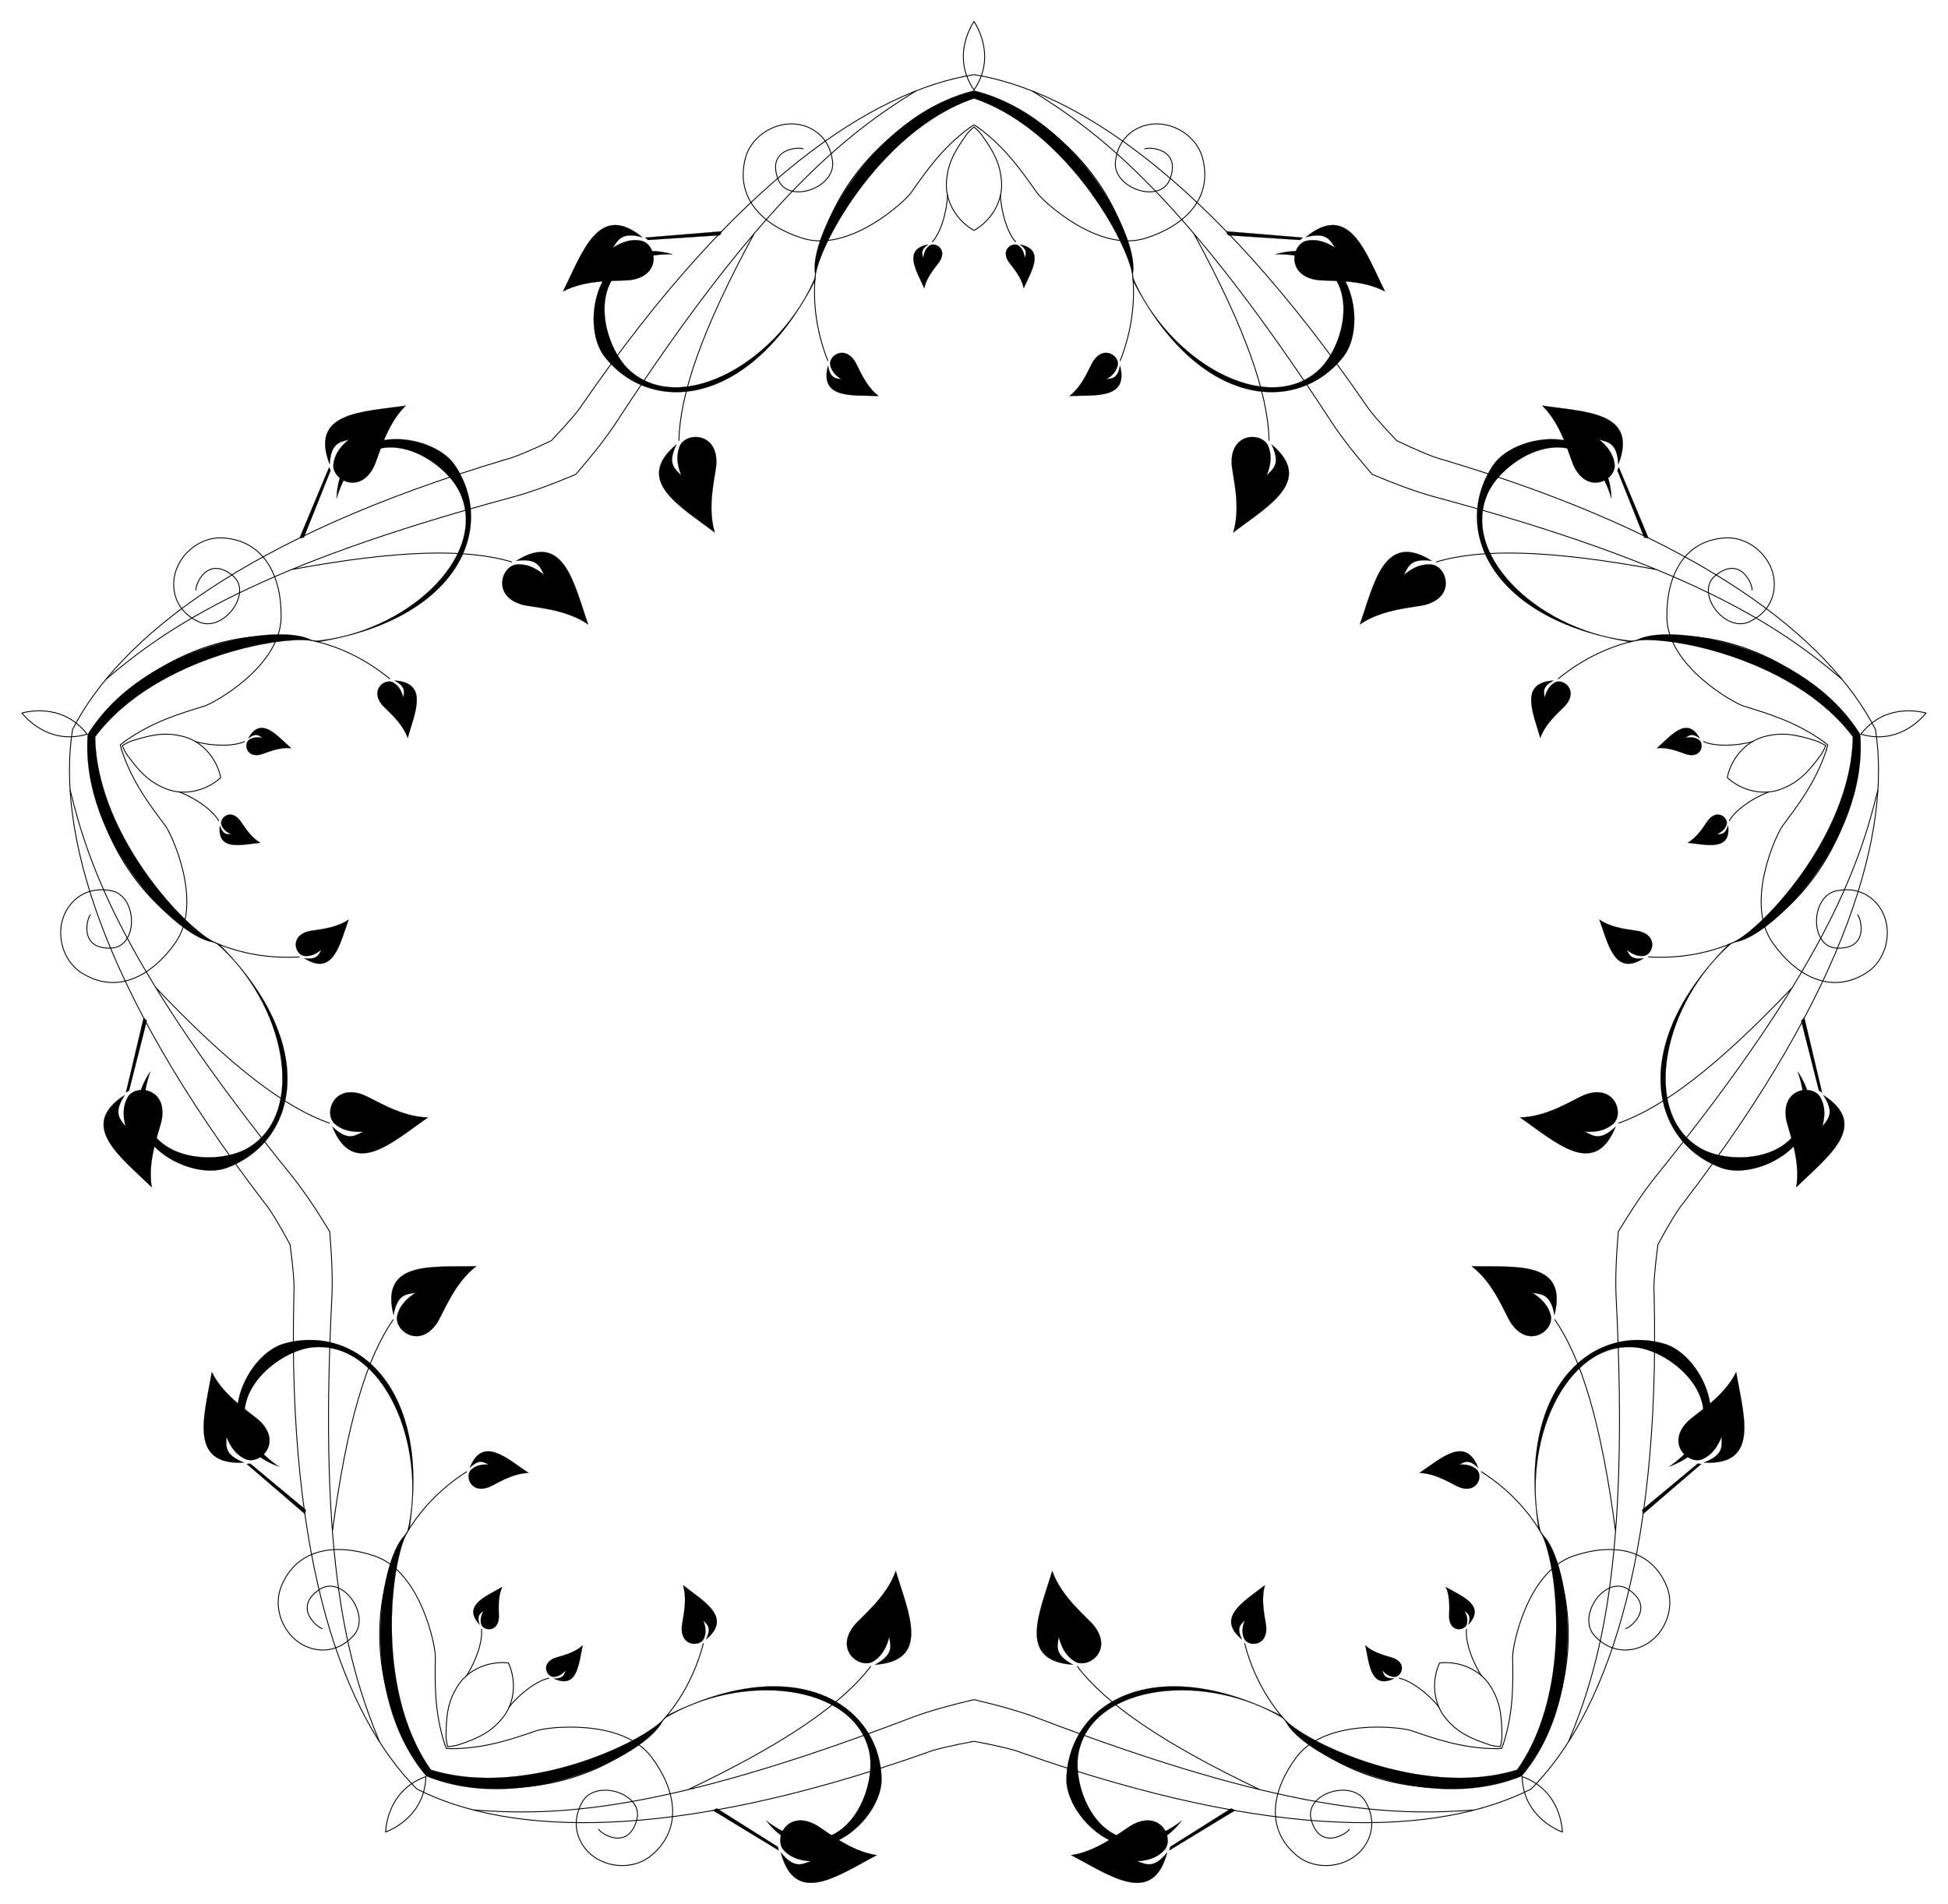 <svg xmlns="http://www.w3.org/2000/svg" viewBox="0 0 1674.097 1636.508"><g stroke="#000"><path fill="none" stroke-width=".766" stroke-linecap="round" stroke-linejoin="round" d="M837.049 18.407c5.904 9.245 9.34 20.414 9.172 31.165-.163 10.433-3.712 19.773-9.172 27.807-5.461-8.034-9.01-17.374-9.173-27.807-.168-10.751 3.268-21.92 9.173-31.165zM1655.276 612.884c-6.967 8.473-16.528 15.192-26.805 18.354-9.973 3.069-19.952 2.58-29.28-.13 5.953-7.677 13.739-13.937 23.611-17.317 10.173-3.482 21.857-3.666 32.474-.907zM1342.741 1574.768c-10.21-4.008-19.555-11.024-25.739-19.821-6-8.537-8.62-18.179-8.924-27.888 9.14 3.29 17.5 8.76 23.765 17.105 6.456 8.6 10.241 19.655 10.898 30.604zM331.356 1574.768c.657-10.95 4.442-22.005 10.898-30.604 6.264-8.345 14.625-13.815 23.765-17.105-.304 9.71-2.924 19.351-8.924 27.888-6.183 8.797-15.528 15.813-25.739 19.821zM18.821 612.884c10.617-2.759 22.301-2.575 32.474.907 9.872 3.38 17.658 9.64 23.612 17.317-9.329 2.71-19.308 3.199-29.28.13-10.278-3.162-19.839-9.881-26.806-18.354zM168.399 507.182c-.779-3.74 9.13-30.254 31.338-12.625 18.395 14.603-7.864 49.774-29.073 39.853-9.635-4.506-18.962-12.873-21.014-26.926-3.594-24.603 18.776-46.543 41.86-45.121 35.92 2.212 50.549 33.272 50.092 68.208-.56 42.137-57.444 73.71-66.06 76.375-19.894 6.218-44.458 13.07-69.201 30.943M277.05 1399.848c-3.797-.415-25.953-18.033-2.323-33.706 19.572-12.982 44.908 22.86 28.918 39.965-7.263 7.771-18.102 14.056-32.102 11.665-24.51-4.184-38.463-32.24-29.977-53.755 13.203-33.477 47.264-37.792 80.349-26.562 39.901 13.553 52.351 77.41 52.224 86.428-.235 20.842-1.308 46.321 8.043 75.376M1159.6 1572.363c-1.568 3.483-25.17 19.11-32.774-8.206-6.298-22.626 35.619-35.646 46.946-15.153 5.146 9.31 7.773 21.56 1.174 34.136-11.554 22.016-42.548 26.617-60.388 11.898-27.759-22.902-21.337-56.629-.433-84.624 25.22-33.76 89.8-25.868 98.336-22.96 19.75 6.664 43.65 15.558 74.172 15.642M1596.395 786.318c2.828 2.568 10.397 29.844-17.932 28.634-23.465-1.002-22.895-44.89.095-49.33 10.444-2.018 22.907-.731 32.828 9.432 17.369 17.791 12.167 48.69-7.344 61.109-30.36 19.323-60.452 2.793-80.617-25.739-24.314-34.418 3.148-93.398 8.551-100.618 12.44-16.723 28.285-36.706 37.798-65.708M983.8 128c3.315-1.896 31.594-.665 21.69 25.903-8.204 22.007-49.768 7.902-46.886-15.335 1.308-10.555 6.383-22.01 19.114-28.306 22.289-11.02 50.068 3.475 55.849 25.869 8.996 34.844-16.024 58.356-49.39 68.717-40.248 12.489-87.855-31.855-93.052-39.226-12.06-16.999-26.169-38.243-50.812-56.252M690.298 128c-3.316-1.896-31.595-.665-21.69 25.903 8.203 22.007 49.767 7.902 46.885-15.335-1.308-10.555-6.383-22.01-19.114-28.306-22.289-11.02-50.068 3.475-55.849 25.869-8.996 34.844 16.024 58.356 49.39 68.717 40.248 12.489 87.855-31.855 93.052-39.226 12.06-16.999 26.169-38.243 50.812-56.252M77.702 786.318c-2.828 2.568-10.397 29.844 17.932 28.634 23.465-1.002 22.895-44.89-.095-49.33-10.444-2.018-22.907-.731-32.828 9.432-17.369 17.791-12.167 48.69 7.345 61.109 30.359 19.323 60.45 2.793 80.616-25.739 24.315-34.418-3.148-93.398-8.551-100.618-12.44-16.723-28.285-36.706-37.798-65.708M514.497 1572.363c1.568 3.483 25.17 19.11 32.774-8.206 6.298-22.626-35.618-35.646-46.945-15.153-5.147 9.31-7.774 21.56-1.175 34.136 11.554 22.016 42.549 26.617 60.388 11.898 27.759-22.902 21.337-56.629.433-84.624-25.22-33.76-89.8-25.868-98.336-22.96-19.749 6.664-43.65 15.558-74.172 15.642M1397.047 1399.848c3.797-.415 25.953-18.033 2.323-33.706-19.572-12.982-44.907 22.86-28.918 39.965 7.263 7.771 18.102 14.056 32.102 11.665 24.51-4.184 38.463-32.24 29.977-53.755-13.203-33.477-47.264-37.792-80.349-26.562-39.9 13.553-52.35 77.41-52.223 86.428.235 20.842 1.308 46.321-8.044 75.376M1505.698 507.182c.779-3.74-9.13-30.254-31.338-12.625-18.394 14.603 7.864 49.774 29.073 39.853 9.635-4.506 18.962-12.873 21.015-26.926 3.594-24.603-18.777-46.543-41.861-45.121-35.92 2.212-50.548 33.272-50.092 68.208.56 42.137 57.445 73.71 66.06 76.375 19.895 6.218 44.459 13.07 69.201 30.943M837.049 198.064c14.143-7.908 24.55-24.052 23.698-40.849-.815-16.087-6.584-26.793-17.937-42.437-1.765-2.038-3.694-3.915-5.762-5.68-2.067 1.765-3.996 3.642-5.761 5.68-11.353 15.644-17.122 26.35-17.938 42.437-.851 16.797 9.556 32.941 23.7 40.849zM1484.412 668.401c11.891 11.008 30.462 15.917 46.173 9.916 15.048-5.746 23.447-14.541 34.817-30.173 1.393-2.308 2.582-4.723 3.621-7.234-2.317-1.421-4.698-2.676-7.182-3.725-18.386-5.963-30.351-8.141-45.903-3.946-16.238 4.38-28.376 19.268-31.526 35.162zM1237.141 1429.423c-6.794 14.71-5.725 33.889 4.838 46.977 10.115 12.535 21.075 17.806 39.455 23.789 2.626.612 5.29.996 8 1.208.635-2.642 1.093-5.295 1.323-7.981-.01-19.33-1.637-31.382-10.433-44.876-9.183-14.09-27.093-21.033-43.183-19.117zM436.956 1429.423c-16.09-1.916-34 5.028-43.183 19.117-8.796 13.494-10.422 25.547-10.433 44.876.23 2.686.688 5.339 1.323 7.981 2.71-.212 5.374-.597 8-1.208 18.38-5.983 29.34-11.254 39.455-23.79 10.563-13.087 11.632-32.266 4.838-46.976zM189.685 668.401c-3.15-15.894-15.288-30.782-31.526-35.162-15.552-4.195-27.517-2.018-45.903 3.946-2.483 1.048-4.865 2.303-7.182 3.724 1.04 2.512 2.228 4.927 3.621 7.235 11.37 15.632 19.77 24.426 34.818 30.173 15.71 6.001 34.28 1.091 46.172-9.916z"/><path fill="none" stroke-width=".766" stroke-linecap="round" d="M473.787 378.755c-18.153 8.693-31.864 14.42-39.226 16.217-223.14 66.379-332.097 153.66-372.225 232.05-13.613 87.008 23.232 221.662 164.74 406.523 4.9 5.781 12.626 18.474 22.203 36.175 2.657 19.95 3.867 34.76 3.3 42.318-5.823 232.731 43.516 363.326 105.67 425.714 78.542 39.834 217.993 46.402 437.533-31.054 7.013-2.874 21.472-6.3 41.267-9.938 19.795 3.638 34.253 7.064 41.266 9.938 219.54 77.456 358.99 70.888 437.533 31.054 62.154-62.388 111.494-192.983 105.67-425.714-.566-7.558.643-22.367 3.3-42.318 9.577-17.701 17.303-30.394 22.204-36.175 141.507-184.86 178.353-319.515 164.74-406.522-40.129-78.392-149.085-165.672-372.225-232.051-7.363-1.797-21.074-7.524-39.226-16.217-13.877-14.578-23.56-25.848-27.545-32.295C1040.682 154.754 924.004 78.1 837.05 64.161c-86.955 13.94-203.634 90.593-335.718 282.3-3.984 6.446-13.668 17.716-27.544 32.294zM210.016 637.454c-9.588 4.199-27.28 4.066-42.318-.058M413.806 1400.523c1.03 10.417-4.564 27.203-13.132 40.23M1202.502 1442.51c10.226 2.239 24.461 12.745 34.203 24.92M1486.154 705.389c5.29-9.033 19.681-19.325 34.27-24.828M872.764 207.837c-6.956-7.822-12.297-24.69-13.022-40.265M801.333 207.837c6.957-7.822 12.297-24.69 13.022-40.265M187.943 705.389c-5.29-9.033-19.681-19.325-34.27-24.828M471.595 1442.51c-10.226 2.239-24.461 12.745-34.202 24.92M1260.291 1400.523c-1.03 10.417 4.564 27.203 13.132 40.23M1464.08 637.454c9.59 4.199 27.282 4.066 42.319-.058"/><path fill="none" stroke-width=".766" d="M104.418 644.37a125.18 125.18 0 01-1.055-4.017c1.048-.887 2.12-1.763 3.213-2.628M833.555 109.543a125.13 125.13 0 013.494-2.243c1.167.723 2.332 1.47 3.493 2.243M1567.52 637.725c1.095.865 2.166 1.741 3.214 2.628a125.777 125.777 0 01-1.054 4.016M1291.998 1498.984a125.138 125.138 0 01-1.507 3.868c-1.37.102-2.751.181-4.145.238M387.75 1503.09a125.418 125.418 0 01-4.144-.237c-.52-1.271-1.022-2.56-1.507-3.869"/><path fill="none" stroke-width=".766" stroke-linecap="round" d="M257.225 822.526c-113.137 6.642-183.943-98.135-180.046-190.68 51.244-77.161 170.114-120.309 257.74-48.436M711.338 309.925C670.06 204.38 747.829 104.66 837.048 79.768c89.22 24.892 166.99 124.611 125.711 230.157M1339.179 583.41c87.625-71.873 206.495-28.725 257.74 48.436 3.896 92.545-66.91 197.322-180.046 190.68M1273.093 1265.034c95.433 61.127 91.13 187.512 33.58 260.092-86.81 32.304-208.34-2.659-236.984-112.31M604.409 1412.816c-28.645 109.651-150.175 144.614-236.986 112.31-57.549-72.58-61.852-198.966 33.581-260.092"/><path stroke-width=".153" d="M81.807 633.35c52.574-70.4 170.377-89.73 190.913-81.432 122.132-19.541 154.068-98.731 118.255-152.01-19.652-29.236-99.089-39.17-101.745 28.594 23.146-76.498 92.317-36.52 106.499-3.948 23.845 54.768-47.737 120.32-126.867 126.563-23.186-16.802-144.31.932-193.465 80.15-6.796 92.981 80.771 178.523 109.405 178.558 60.348 51.562 79.729 146.67 28.246 176.963-30.618 18.014-110.077 9.7-83.839-65.793-37.682 56.383 32.423 95.038 65.507 82.937 60.29-22.053 81-104.89-6.321-192.487-21.491-5.358-105.435-90.239-106.588-178.096zM837.049 84.634c83.2 28.247 137.986 134.311 136.441 156.406 56.326 110.116 141.509 116.018 181.112 65.493 21.733-27.725 6.634-106.343-58.634-87.93 79.905-1.625 63.259 76.514 36.664 100.067-44.719 39.602-129.182-8.22-159.572-81.548 8.814-27.243-45.481-136.958-136.012-159.228-90.53 22.27-144.825 131.985-136.01 159.228-30.39 73.328-114.854 121.15-159.574 81.548-26.594-23.553-43.24-101.692 36.665-100.066-65.268-18.414-80.367 60.204-58.635 87.929 39.604 50.525 124.787 44.623 181.113-65.493-1.545-22.095 53.241-128.16 136.442-156.406zM1592.29 633.35c-1.153 87.856-85.097 172.737-106.587 178.095-87.322 87.597-66.612 170.434-6.321 192.487 33.083 12.101 103.188-26.554 65.506-82.937 26.239 75.493-53.22 83.807-83.838 65.793-51.483-30.293-32.103-125.4 28.245-176.963 28.634-.035 116.201-85.577 109.405-178.558-49.155-79.218-170.278-96.952-193.464-80.15-79.13-6.243-150.712-71.795-126.868-126.563 14.182-32.572 83.353-72.55 106.5 3.948-2.657-67.764-82.094-57.83-101.746-28.594-35.813 53.279-3.877 132.469 118.255 152.01 20.536-8.298 138.339 11.032 190.914 81.431zM1303.814 1521.19c-83.914 26.051-190.58-27.554-202.317-46.337-110.293-55.978-182.677-10.684-185.019 53.47-1.286 35.204 57.14 89.933 99.12 36.672-63.69 48.283-96.151-24.718-88.48-59.405 12.901-58.324 109.343-69.281 177.03-27.82 8.882 27.22 117.297 84.068 203.627 48.872 60.151-71.229 39.588-191.904 16.444-208.763-18.515-77.187 21.708-165.522 81.164-159.768 35.36 3.423 94.756 56.854 29.155 102.506 63.627-23.466 29.631-95.945-4.247-105.6-61.737-17.598-127.183 37.246-108.026 159.44 14.236 16.966 32.256 134.976-18.451 206.733zM370.283 1521.19c-50.707-71.757-32.687-189.767-18.45-206.734 19.156-122.193-46.29-177.037-108.027-159.44-33.878 9.656-67.874 82.135-4.247 105.6-65.6-45.651-6.204-99.083 29.155-102.506 59.456-5.753 99.68 82.582 81.165 159.768-23.145 16.86-43.708 137.535 16.443 208.764 86.33 35.196 194.746-21.652 203.628-48.873 67.687-41.46 164.128-30.503 177.029 27.821 7.671 34.687-24.79 107.687-88.48 59.404 41.98 53.261 100.406-1.467 99.12-36.671-2.342-64.154-74.726-109.449-185.019-53.47-11.737 18.783-118.403 72.389-202.317 46.337z"/><path fill="none" stroke-width=".766" stroke-linecap="round" d="M786.859 78.34c-59.542 36.668-132.253 92.847-256.839 284.08-9.637 14.792-22.065 30.067-35.175 45.32-18.557 7.755-36.925 14.854-53.972 19.449C220.501 486.583 144.603 538.374 91.33 583.67M1582.767 583.67c-53.273-45.295-129.171-97.087-349.543-156.481-17.047-4.595-35.414-11.694-53.972-19.45-13.11-15.252-25.538-30.527-35.175-45.32C1019.49 171.187 946.78 115.01 887.239 78.34M1348.118 1496.78c26.617-64.662 52.42-152.85 40.809-380.79-.899-17.632.178-37.295 1.819-57.34 10.455-17.182 21.141-33.722 32.232-47.459 143.373-177.582 174.334-264.094 190.808-332.053M407.188 1555.783c69.724 5.332 161.569 2.62 374.765-78.86 16.491-6.303 35.524-11.355 55.096-15.99 19.571 4.635 38.604 9.687 55.096 15.99 213.195 81.48 305.04 84.192 374.764 78.86M60.31 679.138c16.475 67.959 47.436 154.47 190.81 332.053 11.09 13.737 21.777 30.277 32.232 47.458 1.64 20.046 2.717 39.708 1.819 57.34-11.612 227.94 14.191 316.129 40.808 380.792M439.684 483.01c-38.214-11.513-96.695-10.608-189.498 6.641M337.892 1134.37c-22.758 32.786-39.969 88.685-52.242 182.276M925.917 1432.462c24.149 31.775 71.993 65.418 157.21 106.01M1391.13 965.332c37.682-13.148 84.462-48.254 149.402-116.757M1090.62 378.538c-.86-39.9-19.792-95.24-64.874-178.17M583.476 378.538c.86-39.9 19.793-95.24 64.875-178.17M282.968 965.332c-37.682-13.148-84.463-48.254-149.403-116.757M748.18 1432.462c-24.149 31.775-71.993 65.418-157.21 106.01M1336.206 1134.37c22.757 32.786 39.968 88.685 52.24 182.276M1234.413 483.01c38.214-11.513 96.695-10.608 189.498 6.641"/><path stroke-width=".153" d="M505.502 536.788c-12.352-35.008-20.588-80.722-61.926-54.695 18.74-2.57 20.244 5.158 24.093 12.073-5.795-4.626-13.317-9.835-24.05-8.916-12.826 1.772-20.886 27.202 5.16 34.52 10.16 2.65 36.95 3.302 56.724 17.018h-.001zM409.377 1088.392c-37.111.93-83.134-5.364-71.154 41.994 3.346-18.618 11.16-17.66 18.927-19.183-6.19 4.081-13.469 9.625-15.911 20.118-2.279 12.746 19.416 28.27 34.425 5.758 5.66-8.843 14.559-34.12 33.714-48.688v.001zM904.28 1350.268c-10.584 35.582-30.792 77.407 17.95 80.648-16.673-8.936-13.346-16.072-12.395-23.928 1.969 7.147 4.992 15.783 14.216 21.349 11.418 6.105 32.886-9.73 16.115-30.962-6.662-8.114-27.952-24.39-35.887-47.108h0zM1306.271 960.511c30.57 21.061 64.104 53.205 82.248 7.85-13.65 13.095-19.41 7.727-26.587 4.395 7.406.336 16.554.129 24.697-6.924 9.335-8.973.908-34.283-24.466-24.894-9.776 3.828-31.834 19.047-55.893 19.574h.001zM1059.813 457.753c29.477-22.565 70.41-44.525 32.882-75.797 8.236 17.03 1.35 20.847-4.037 26.644 2.609-6.94 5.239-15.703 1.047-25.628-5.648-11.65-32.324-11.457-31.235 15.576.62 10.481 8.277 36.162 1.344 59.207l-.001-.002zM614.284 457.753c-29.477-22.565-70.41-44.525-32.881-75.797-8.237 17.03-1.351 20.847 4.036 26.644-2.608-6.94-5.238-15.703-1.047-25.628 5.648-11.65 32.324-11.457 31.236 15.576-.62 10.481-8.278 36.162-1.344 59.207v-.002zM367.826 960.511c-30.57 21.061-64.103 53.205-82.248 7.85 13.65 13.095 19.41 7.727 26.588 4.395-7.407.336-16.554.129-24.698-6.924-9.335-8.973-.908-34.283 24.466-24.894 9.776 3.828 31.834 19.047 55.893 19.574h-.001zM769.817 1350.268c10.584 35.582 30.792 77.407-17.95 80.648 16.673-8.936 13.346-16.072 12.396-23.928-1.97 7.147-4.993 15.783-14.217 21.349-11.418 6.105-32.886-9.73-16.115-30.962 6.662-8.114 27.952-24.39 35.888-47.108h-.001zM1264.72 1088.392c37.111.93 83.134-5.364 71.154 41.994-3.346-18.618-11.16-17.66-18.926-19.183 6.19 4.081 13.468 9.625 15.91 20.118 2.279 12.746-19.416 28.27-34.425 5.758-5.659-8.843-14.559-34.12-33.713-48.688v.001zM1168.595 536.788c12.352-35.008 20.588-80.722 61.926-54.695-18.74-2.57-20.244 5.158-24.093 12.073 5.795-4.626 13.317-9.835 24.05-8.916 12.827 1.772 20.886 27.202-5.16 34.52-10.16 2.65-36.95 3.302-56.724 17.018h.001zM350.385 634.308c6.26-21.866 18.366-47.614-11.459-49.329 10.249 5.384 8.257 9.776 7.723 14.596-1.247-4.37-3.147-9.645-8.82-13.005-7.019-3.678-20.05 6.147-9.67 19.065 4.123 4.936 17.238 14.792 22.226 28.672h0zM454.19 1266.052c-18.862-12.71-39.608-32.18-50.455-4.345 8.287-8.083 11.848-4.832 16.268-2.834-4.541-.165-10.146.012-15.094 4.37-5.667 5.538-.35 20.968 15.144 15.087 5.968-2.395 19.395-11.823 34.137-12.278h0zM1087.092 1362.548c-17.916 14.01-42.845 27.725-19.724 46.643-5.126-10.38-.934-12.762 2.332-16.348-1.56 4.268-3.124 9.653-.508 15.706 3.515 7.101 19.833 6.813 19.028-9.74-.433-6.417-5.25-22.1-1.128-36.26v-.001zM1374.443 790.44c7.789 21.37 13.128 49.316 38.265 33.173-11.456 1.668-12.426-3.055-14.827-7.27 3.577 2.803 8.215 5.954 14.78 5.337 7.84-1.149 12.608-16.757-3.384-21.107-6.236-1.57-22.64-1.835-34.834-10.132h0zM919.133 340.363c22.73-.804 50.958 2.754 43.373-26.14-1.954 11.41-6.746 10.873-11.495 11.854 3.77-2.536 8.2-5.974 9.643-12.408 1.33-7.81-12.042-17.169-21.12-3.303-3.421 5.445-8.742 20.964-20.401 29.997h0zM754.965 340.363c-22.73-.804-50.96 2.754-43.374-26.14 1.954 11.41 6.746 10.873 11.496 11.854-3.771-2.536-8.201-5.974-9.643-12.408-1.33-7.81 12.041-17.169 21.12-3.303 3.42 5.445 8.741 20.964 20.4 29.997h0zM299.654 790.44c-7.788 21.37-13.128 49.316-38.264 33.173 11.455 1.668 12.425-3.055 14.826-7.27-3.577 2.803-8.215 5.954-14.78 5.337-7.84-1.149-12.608-16.757 3.384-21.107 6.237-1.57 22.64-1.835 34.834-10.132h0zM587.005 1362.548c17.916 14.01 42.845 27.725 19.724 46.643 5.126-10.38.934-12.762-2.332-16.348 1.56 4.268 3.124 9.653.509 15.706-3.516 7.101-19.834 6.813-19.028-9.74.433-6.417 5.25-22.1 1.127-36.26v-.001zM1219.907 1266.052c18.862-12.71 39.608-32.18 50.455-4.345-8.287-8.083-11.848-4.832-16.268-2.834 4.542-.165 10.146.012 15.095 4.37 5.667 5.538.35 20.968-15.145 15.087-5.968-2.395-19.395-11.823-34.137-12.278h0zM1323.712 634.308c-6.259-21.866-18.366-47.614 11.459-49.329-10.248 5.384-8.257 9.776-7.723 14.596 1.247-4.37 3.147-9.645 8.821-13.005 7.018-3.678 20.05 6.147 9.668 19.065-4.121 4.936-17.237 14.792-22.225 28.672h0zM250.18 643.133c-12.624-11.37-25.941-27.937-36.827-8.483 6.957-5.113 9.252-2.336 12.311-.397-3.338-.596-7.497-1.05-11.603 1.656-4.758 3.504-2.423 15.472 9.631 12.74 4.657-1.149 15.55-6.72 26.487-5.516h0zM431.618 1364.081c-14.714 8.492-34.586 16.038-19.447 32.403-2.713-8.196.637-9.522 3.426-11.832-1.598 2.99-3.315 6.806-2.01 11.547 1.862 5.609 13.965 7.086 15.092-5.223.347-4.783-1.586-16.865 2.939-26.895h0zM1173.348 1414.308c3.53 16.617 4.565 37.849 24.808 28.508-8.634.047-8.86-3.548-10.194-6.915 2.35 2.445 5.448 5.257 10.36 5.48 5.91-.037 11.055-11.092-.303-15.967-4.442-1.808-16.53-3.704-24.671-11.106h0zM1450.324 724.402c16.895 1.778 37.407 7.354 34.779-14.784-2.623 8.225-6.112 7.328-9.726 7.558 3.05-1.48 6.682-3.558 8.413-8.16 1.79-5.632-7.133-13.941-15.28-4.646-3.092 3.666-8.63 14.576-18.186 20.031h0zM879.774 247.789c6.913-15.518 18.554-33.304-3.313-37.645 7.013 5.036 5.082 8.077 4.183 11.586-.465-3.36-1.318-7.455-5.16-10.523-4.804-3.443-15.464 2.476-9.14 13.096 2.53 4.074 11.195 12.712 13.43 23.486h0zM794.323 247.789c-6.912-15.518-18.554-33.304 3.313-37.645-7.013 5.036-5.081 8.077-4.182 11.586.464-3.36 1.318-7.455 5.16-10.523 4.803-3.443 15.463 2.476 9.14 13.096-2.53 4.074-11.196 12.712-13.43 23.486h-.001zM223.773 724.402c-16.894 1.778-37.407 7.354-34.779-14.784 2.623 8.225 6.112 7.328 9.727 7.558-3.051-1.48-6.683-3.558-8.414-8.16-1.79-5.632 7.134-13.941 15.28-4.646 3.092 3.666 8.63 14.576 18.187 20.031h0zM500.75 1414.308c-3.53 16.617-4.566 37.849-24.809 28.508 8.634.047 8.86-3.548 10.194-6.915-2.35 2.445-5.448 5.257-10.36 5.48-5.91-.037-11.055-11.092.303-15.967 4.443-1.808 16.53-3.704 24.671-11.106h0zM1242.48 1364.081c14.713 8.492 34.585 16.038 19.446 32.403 2.713-8.196-.637-9.522-3.426-11.832 1.598 2.99 3.315 6.806 2.01 11.547-1.862 5.609-13.965 7.086-15.092-5.223-.347-4.783 1.586-16.865-2.939-26.895h0zM1423.918 643.133c12.623-11.37 25.94-27.937 36.827-8.483-6.957-5.113-9.253-2.336-12.312-.397 3.338-.596 7.497-1.05 11.603 1.656 4.758 3.504 2.424 15.472-9.631 12.74-4.657-1.149-15.55-6.72-26.487-5.516h0z"/><g stroke-width=".153"><path d="M348.722 348.657c-36.708 5.532-83.158 5.003-65.387 50.506 1.008-18.89 8.88-18.909 16.397-21.385-5.634 4.819-12.168 11.224-13.288 21.939-.678 12.93 22.777 25.638 34.875 1.438 4.516-9.478 10.207-35.666 27.404-52.499h0zM182.006 1179.363c-6.082 36.621-20.939 80.634 27.829 77.794-17.654-6.795-15.24-14.29-15.272-22.203 2.842 6.848 6.915 15.041 16.759 19.418 12.087 4.64 31.422-13.74 12.144-32.724-7.618-7.224-30.766-20.73-41.46-42.287v.002zM920.536 1594.622c32.95 17.1 70.218 44.831 82.587-2.427-11.918 14.69-18.3 10.077-25.836 7.663 7.39-.587 16.442-1.928 23.646-9.938 8.148-10.062-3.357-34.13-27.37-21.662-9.224 5.012-29.221 22.854-53.028 26.364h.001zM1543.69 1020.56c26.446-26.052 64.335-52.927 23.212-79.295 10.288 15.875 3.93 20.518-.696 26.94 1.726-7.21 3.247-16.233-2.144-25.56-7.052-10.859-33.497-7.354-29.06 19.336 1.917 10.322 12.706 34.854 8.687 58.58v-.001zM1190.289 250.511c-16.605-33.202-30.456-77.542-68.24-46.58 18.276-4.878 20.728 2.603 25.405 8.987-6.324-3.87-14.435-8.105-24.97-5.86-12.507 3.352-17.346 29.586 9.408 33.613 10.41 1.367 37.075-1.313 58.398 9.84h-.001zM483.808 250.511c16.605-33.202 30.456-77.542 68.24-46.58-18.276-4.878-20.727 2.603-25.405 8.987 6.324-3.87 14.435-8.105 24.971-5.86 12.507 3.352 17.345 29.586-9.409 33.613-10.41 1.367-37.075-1.313-58.398 9.841l.001-.001zM130.408 1020.56c-26.446-26.052-64.335-52.927-23.213-79.295-10.287 15.875-3.93 20.518.696 26.94-1.726-7.21-3.247-16.233 2.145-25.56 7.051-10.859 33.497-7.354 29.06 19.336-1.918 10.322-12.707 34.854-8.688 58.58v-.001zM753.56 1594.622c-32.948 17.101-70.216 44.831-82.586-2.427 11.919 14.69 18.3 10.077 25.836 7.663-7.39-.587-16.442-1.928-23.646-9.938-8.148-10.062 3.358-34.13 27.37-21.663 9.224 5.013 29.221 22.855 53.028 26.364h-.001zM1492.091 1179.363c6.083 36.621 20.939 80.634-27.828 77.794 17.653-6.795 15.239-14.29 15.271-22.203-2.842 6.848-6.915 15.042-16.758 19.418-12.088 4.64-31.423-13.74-12.145-32.724 7.618-7.224 30.766-20.73 41.46-42.286h0zM1325.375 348.657c36.708 5.532 83.158 5.003 65.387 50.506-1.008-18.89-8.88-18.909-16.397-21.385 5.635 4.819 12.169 11.224 13.289 21.938.677 12.93-22.778 25.639-34.875 1.439-4.517-9.478-10.208-35.666-27.405-52.499h.001zM282.87 401.59l-25.502 61.03 3.738-.585 23.005-57.622-1.241-2.823zM212 1258.35l50.162 43.113.598-3.736-47.692-39.686-3.069.308zM1004.926 1590.505l56.504-34.385-3.368-1.724-52.481 33.095-.655 3.014zM1565.852 939.029l-15.242-64.365-2.68 2.671 15.258 60.139 2.664 1.555zM1119.597 204.239l-65.924-5.394 1.712 3.374 61.91 4.073 2.302-2.053zM554.5 204.239l65.924-5.394-1.712 3.373-61.91 4.074-2.301-2.053zM108.246 939.029l15.24-64.365 2.68 2.671-15.257 60.139-2.663 1.555zM669.172 1590.505l-56.505-34.385 3.369-1.724 52.48 33.095.656 3.014zM1462.098 1258.35l-50.163 43.113-.598-3.736 47.692-39.686 3.069.309zM1391.227 401.59l25.502 61.03-3.738-.585-23.005-57.621 1.241-2.824z"/></g></g></svg>